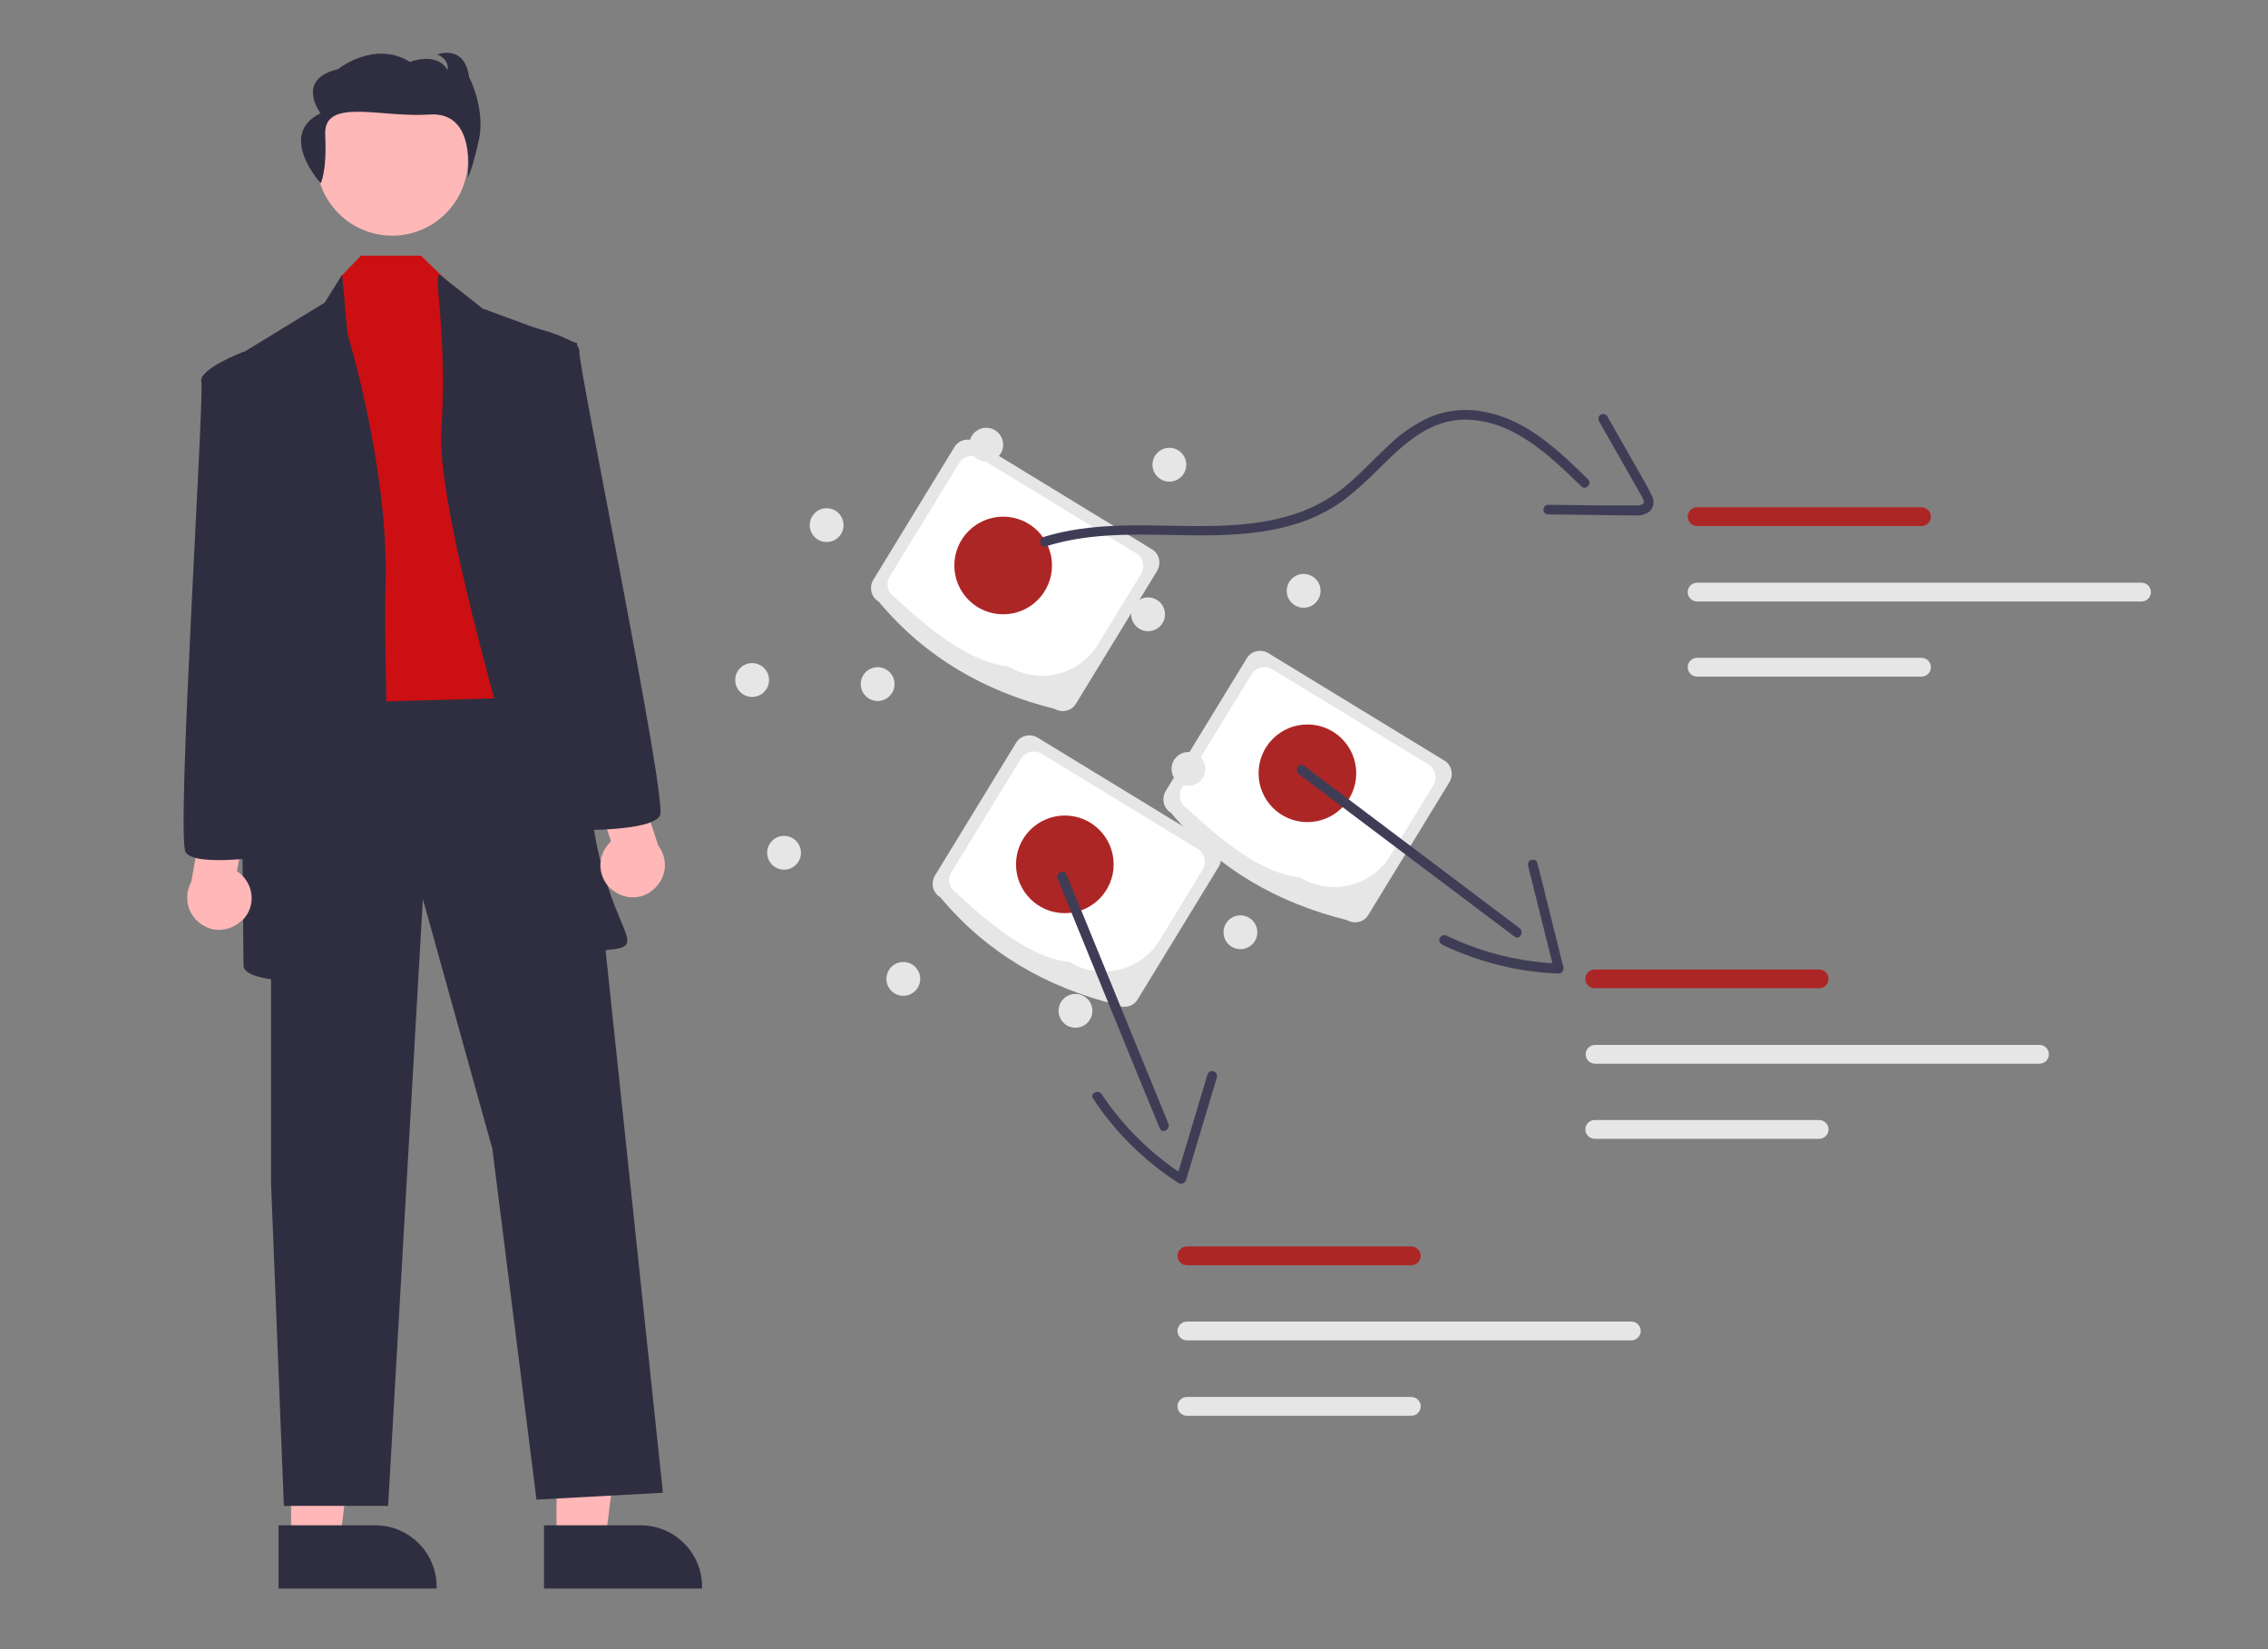 <?xml version="1.0" encoding="UTF-8"?> <svg xmlns="http://www.w3.org/2000/svg" id="Layer_1" data-name="Layer 1" version="1.1" viewBox="0 0 724.6 527"><rect x="0" y="0" width="724.6" height="527" fill="#808080" stroke="none"/><defs><style> .cls-1 { fill: #cb0f13; } .cls-1, .cls-2, .cls-3, .cls-4, .cls-5, .cls-6, .cls-7, .cls-8 { stroke-width: 0px; } .cls-2 { fill: #ffb8b8; } .cls-3 { fill: #ad2626; } .cls-4 { fill: #3f3d56; } .cls-5 { fill: #ffb7b7; } .cls-6 { fill: #2f2e41; } .cls-7 { fill: #fff; } .cls-8 { fill: #e6e6e6; } </style></defs><polygon class="cls-5" points="177.8 492.4 193.4 492.4 200.9 432.1 177.8 432.1 177.8 492.4"></polygon><path class="cls-6" d="M173.8,487.4h30.9c10.8,0,19.6,8.8,19.6,19.6v.6h-50.5v-20.2Z"></path><polygon class="cls-5" points="93 492.4 108.6 492.4 116.1 432.1 93 432.1 93 492.4"></polygon><path class="cls-6" d="M89,487.4h30.9c10.8,0,19.6,8.8,19.6,19.6v.6h-50.5v-20.2Z"></path><polygon class="cls-6" points="86.6 218.8 86.6 378.2 90.7 481.2 124 481.2 135.1 287.3 157.3 367.1 171.4 479.2 211.8 477 184.5 218.8 86.6 218.8"></polygon><circle class="cls-2" cx="125.3" cy="51.1" r="24.2"></circle><polygon class="cls-1" points="115.3 81.7 108.8 88.5 102.7 224.7 174.4 222.7 157.3 103.7 142.1 89.1 134.5 81.7 115.3 81.7"></polygon><path class="cls-6" d="M103.8,96.6l5.5-8.8,1.7,18.8s13.1,42.4,12.2,79.8c-1.1,37.4,5,125.1-3,126.2-8.1,1.1-42.4,3-42.4-4.1s-2-194.7-2-194.7l28.1-17.2Z"></path><path class="cls-6" d="M140.5,87.8l13.7,10.8,30.2,11.1s0,129.2,6.1,159.5,17.2,33.3,3,34.4c-14.1,1.1-13.1-4.1-13.1-4.1,0,0-41.3-129.2-39.4-161.4,2-32.2-2.7-50.2-.6-50.2Z"></path><path class="cls-6" d="M102.4,58.7s2.1-3.6,1.5-15.7c-.5-12,17.9-5.3,33.3-6.4,15.4-1.1,12.2,20.2,12.2,20.2,0,0,1.1-1.2,3.5-11.6,2.4-10.3-3-20.5-3-20.5-1.5-10.8-10.2-7.3-10.2-7.3,4.1,1.7,3.3,5,3.3,5-3.5-6.1-12-2.6-12-2.6-11.4-7.1-23,2.3-23,2.3-13.8,3.2-5.6,14.1-5.6,14.1-14,6.8,0,22.3,0,22.3Z"></path><path class="cls-5" d="M77.6,293.9c4-4.1,3.6-10.6-.5-14.4-.5-.5-.9-.8-1.4-1.1l4.4-23-13.2-6.1-5.8,32.5c-2.7,4.9-1.1,11.2,4,14,4,2.4,9.1,1.5,12.5-2h0Z"></path><path class="cls-6" d="M80.5,113.8l-2.7-1.4s-14.4,5.5-13.5,9.6c1.1,4.1-8.1,145.3-5,150.3,3,5,27.2,1.1,27.2,1.1l-5.9-159.6Z"></path><path class="cls-5" d="M195.7,284.5c-4.4-3.5-5.2-9.9-1.7-14.3.3-.5.8-.9,1.2-1.4l-7.4-22,12.3-7.9,10.2,31.3c3.5,4.6,2.6,10.9-2,14.4-3.6,2.9-8.8,2.9-12.6-.2Z"></path><path class="cls-6" d="M184,265.2s24.5.6,26.9-4.7c2.3-5.5-26.3-144.1-25.8-148.2s-14.6-7.6-14.6-7.6l-2.4,1.8,16,158.7Z"></path><g><path class="cls-8" d="M336.9,226.5c-22.2-5.5-41.3-16.4-56.2-34.3-2.4-1.4-3.1-4.5-1.7-6.9l25.9-42.4c1.4-2.4,4.5-3.1,6.9-1.7l56.2,34.3c2.4,1.4,3.1,4.5,1.7,6.9l-25.9,42.4c-1.4,2.4-4.5,3.1-6.9,1.7Z"></path><path class="cls-7" d="M321.9,212.9c-11.7-1.3-23.8-10.6-36.1-22.1-2.2-1.4-2.9-4.3-1.6-6.5l22.3-36.4c1.4-2.2,4.3-2.9,6.5-1.6l50,30.5c2.2,1.4,2.9,4.3,1.6,6.5l-13.8,22.6c-6,9.9-18.9,13-28.8,7Z"></path><path class="cls-8" d="M430.3,294c-22.2-5.5-41.3-16.4-56.2-34.3-2.4-1.4-3.1-4.5-1.7-6.9l25.9-42.4c1.4-2.4,4.5-3.1,6.9-1.7l56.2,34.3c2.4,1.4,3.1,4.5,1.7,6.9l-25.9,42.4c-1.4,2.4-4.5,3.1-6.9,1.7Z"></path><path class="cls-7" d="M415.3,280.4c-11.7-1.3-23.8-10.6-36.1-22.1-2.2-1.4-2.9-4.3-1.6-6.5l22.3-36.4c1.4-2.2,4.3-2.9,6.5-1.6l50,30.5c2.2,1.4,2.9,4.3,1.6,6.5l-13.8,22.6c-6,9.9-18.9,13-28.8,7Z"></path><path class="cls-8" d="M356.6,321c-22.2-5.5-41.3-16.4-56.2-34.3-2.4-1.4-3.1-4.5-1.7-6.9l25.9-42.4c1.4-2.4,4.5-3.1,6.9-1.7l56.2,34.3c2.4,1.4,3.1,4.5,1.7,6.9l-25.9,42.4c-1.4,2.4-4.5,3.1-6.9,1.7Z"></path><path class="cls-7" d="M341.6,307.4c-11.7-1.3-23.8-10.6-36.1-22.1-2.2-1.4-2.9-4.3-1.6-6.5l22.3-36.4c1.4-2.2,4.3-2.9,6.5-1.6l50,30.5c2.2,1.4,2.9,4.3,1.6,6.5l-13.8,22.6c-6,9.9-18.9,13-28.8,7Z"></path><ellipse class="cls-8" cx="240.3" cy="217.3" rx="5.4" ry="5.4"></ellipse><ellipse class="cls-8" cx="315.1" cy="142.1" rx="5.4" ry="5.4"></ellipse><ellipse class="cls-8" cx="373.6" cy="148.5" rx="5.4" ry="5.4"></ellipse><ellipse class="cls-8" cx="416.5" cy="188.8" rx="5.4" ry="5.4"></ellipse><ellipse class="cls-8" cx="396.3" cy="297.9" rx="5.4" ry="5.4"></ellipse><ellipse class="cls-8" cx="343.6" cy="323" rx="5.4" ry="5.4"></ellipse><ellipse class="cls-8" cx="288.6" cy="312.8" rx="5.4" ry="5.4"></ellipse><ellipse class="cls-8" cx="250.5" cy="272.5" rx="5.4" ry="5.4"></ellipse><ellipse class="cls-8" cx="264.1" cy="167.8" rx="5.4" ry="5.4"></ellipse><ellipse class="cls-8" cx="280.4" cy="218.6" rx="5.4" ry="5.4"></ellipse><ellipse class="cls-8" cx="366.8" cy="196.3" rx="5.4" ry="5.4"></ellipse><ellipse class="cls-8" cx="379.7" cy="245.7" rx="5.4" ry="5.4"></ellipse><ellipse class="cls-3" cx="417.7" cy="247.1" rx="15.6" ry="15.6"></ellipse><ellipse class="cls-3" cx="340.2" cy="276.2" rx="15.6" ry="15.6"></ellipse><ellipse class="cls-3" cx="320.5" cy="180.7" rx="15.6" ry="15.6"></ellipse><path class="cls-4" d="M334.4,174.5c25.4-7.9,52.5.6,78-6.6,5.9-1.6,11.4-4.2,16.4-7.7,4.2-3.2,8.2-6.8,11.9-10.6,7.7-7.6,16-15.6,27.5-15.5,15.2.1,26.8,11.4,37,21.3,1.4,1.4,3.6-.8,2.2-2.2-9.3-9.1-19.3-18.8-32.6-21.5-5.9-1.3-12.1-.8-17.8,1.5-4.9,2.2-9.4,5.3-13.2,9-4.1,3.7-7.8,7.8-12,11.5-4.3,3.9-9.3,7.1-14.7,9.3-11.7,4.7-24.5,5.2-37,5.1-15.6-.2-31.6-1.2-46.7,3.5-1.9.6-1.1,3.6.8,3h0Z"></path><path class="cls-4" d="M510.8,134.5l7.8,13.7,3.8,6.7c.7,1.2,1.4,2.4,2,3.5.4.7,1.3,2.1.4,2.7-.7.4-1.6.5-2.4.4-1.4,0-2.7,0-4.1,0h-7.7c0,0-16-.2-16-.2-.9,0-1.5.8-1.5,1.6,0,.8.7,1.5,1.5,1.5,9.3,0,18.6.3,27.8.3,1.6.2,3.2-.3,4.6-1.2,1.3-1.3,1.7-3.3.8-5-.9-2-2-3.9-3.1-5.8l-3.4-6-7.8-13.7c-.5-.7-1.4-.9-2.1-.5-.7.4-.9,1.3-.5,2.1h0Z"></path><path class="cls-3" d="M613.9,168.1h-71.7c-1.6,0-3-1.3-3-3,0-1.6,1.3-3,3-3,0,0,0,0,0,0h71.7c1.6,0,3,1.3,3,3,0,1.6-1.3,3-3,3,0,0,0,0,0,0h0Z"></path><path class="cls-8" d="M613.9,216.2h-71.7c-1.6,0-3-1.3-3-3,0-1.6,1.3-3,3-3,0,0,0,0,0,0h71.7c1.6,0,3,1.3,3,3,0,1.6-1.3,3-3,3,0,0,0,0,0,0h0Z"></path><path class="cls-8" d="M684.2,192.2h-142c-1.6,0-3-1.3-3-3,0-1.6,1.3-3,3-3,0,0,0,0,0,0h142c1.6,0,3,1.3,3,3,0,1.6-1.3,3-3,3,0,0,0,0,0,0Z"></path><path class="cls-3" d="M581.2,315.8h-71.7c-1.6,0-3-1.3-3-3,0-1.6,1.3-3,3-3,0,0,0,0,0,0h71.7c1.6,0,3,1.3,3,3,0,1.6-1.3,3-3,3,0,0,0,0,0,0Z"></path><path class="cls-8" d="M581.2,363.9h-71.7c-1.6,0-3-1.3-3-3,0-1.6,1.3-3,3-3,0,0,0,0,0,0h71.7c1.6,0,3,1.3,3,3,0,1.6-1.3,3-3,3,0,0,0,0,0,0Z"></path><path class="cls-8" d="M651.6,339.9h-142c-1.6,0-3-1.3-3-3,0-1.6,1.3-3,3-3,0,0,0,0,0,0h142c1.6,0,3,1.3,3,3,0,1.6-1.3,3-3,3,0,0,0,0,0,0Z"></path><path class="cls-3" d="M450.9,404.3h-71.7c-1.6,0-3-1.3-3-3,0-1.6,1.3-3,3-3,0,0,0,0,0,0h71.7c1.6,0,3,1.3,3,3,0,1.6-1.3,3-3,3,0,0,0,0,0,0Z"></path><path class="cls-8" d="M450.9,452.4h-71.7c-1.6,0-3-1.3-3-3,0-1.6,1.3-3,3-3,0,0,0,0,0,0h71.7c1.6,0,3,1.3,3,3,0,1.6-1.3,3-3,3,0,0,0,0,0,0Z"></path><path class="cls-8" d="M521.2,428.3h-142c-1.6,0-3-1.3-3-3,0-1.6,1.3-3,3-3,0,0,0,0,0,0h142c1.6,0,3,1.3,3,3,0,1.6-1.3,3-3,3,0,0,0,0,0,0Z"></path><path class="cls-4" d="M415,247.4l53.6,40.4,15.3,11.5c1.6,1.2,3.2-1.5,1.6-2.7l-53.6-40.4-15.3-11.5c-1.6-1.2-3.2,1.5-1.6,2.7h0Z"></path><path class="cls-4" d="M460.6,301.8c11.7,5.6,24.4,8.8,37.3,9.3.9,0,1.6-.7,1.6-1.6,0-.1,0-.3,0-.4l-8.3-33.3c-.5-1.9-3.5-1.1-3,.8l8.3,33.3,1.5-2c-12.4-.5-24.6-3.5-35.8-8.9-1.8-.9-3.4,1.8-1.6,2.7h0Z"></path><path class="cls-4" d="M337.9,280.8l25.4,62.2,7.2,17.5c.8,1.9,3.5.4,2.8-1.4l-25.4-62.2-7.2-17.5c-.8-1.9-3.5-.4-2.8,1.4Z"></path><path class="cls-4" d="M349.2,351c7.1,10.8,16.4,20,27.3,27,.7.5,1.7.2,2.2-.5,0-.1.1-.2.2-.3l9.9-33c.2-.8-.3-1.7-1.1-1.9-.8-.2-1.6.2-1.9,1l-9.9,33,2.3-.8c-10.4-6.7-19.3-15.5-26.2-25.8-1.1-1.7-3.9-.3-2.8,1.4h0Z"></path></g></svg> 